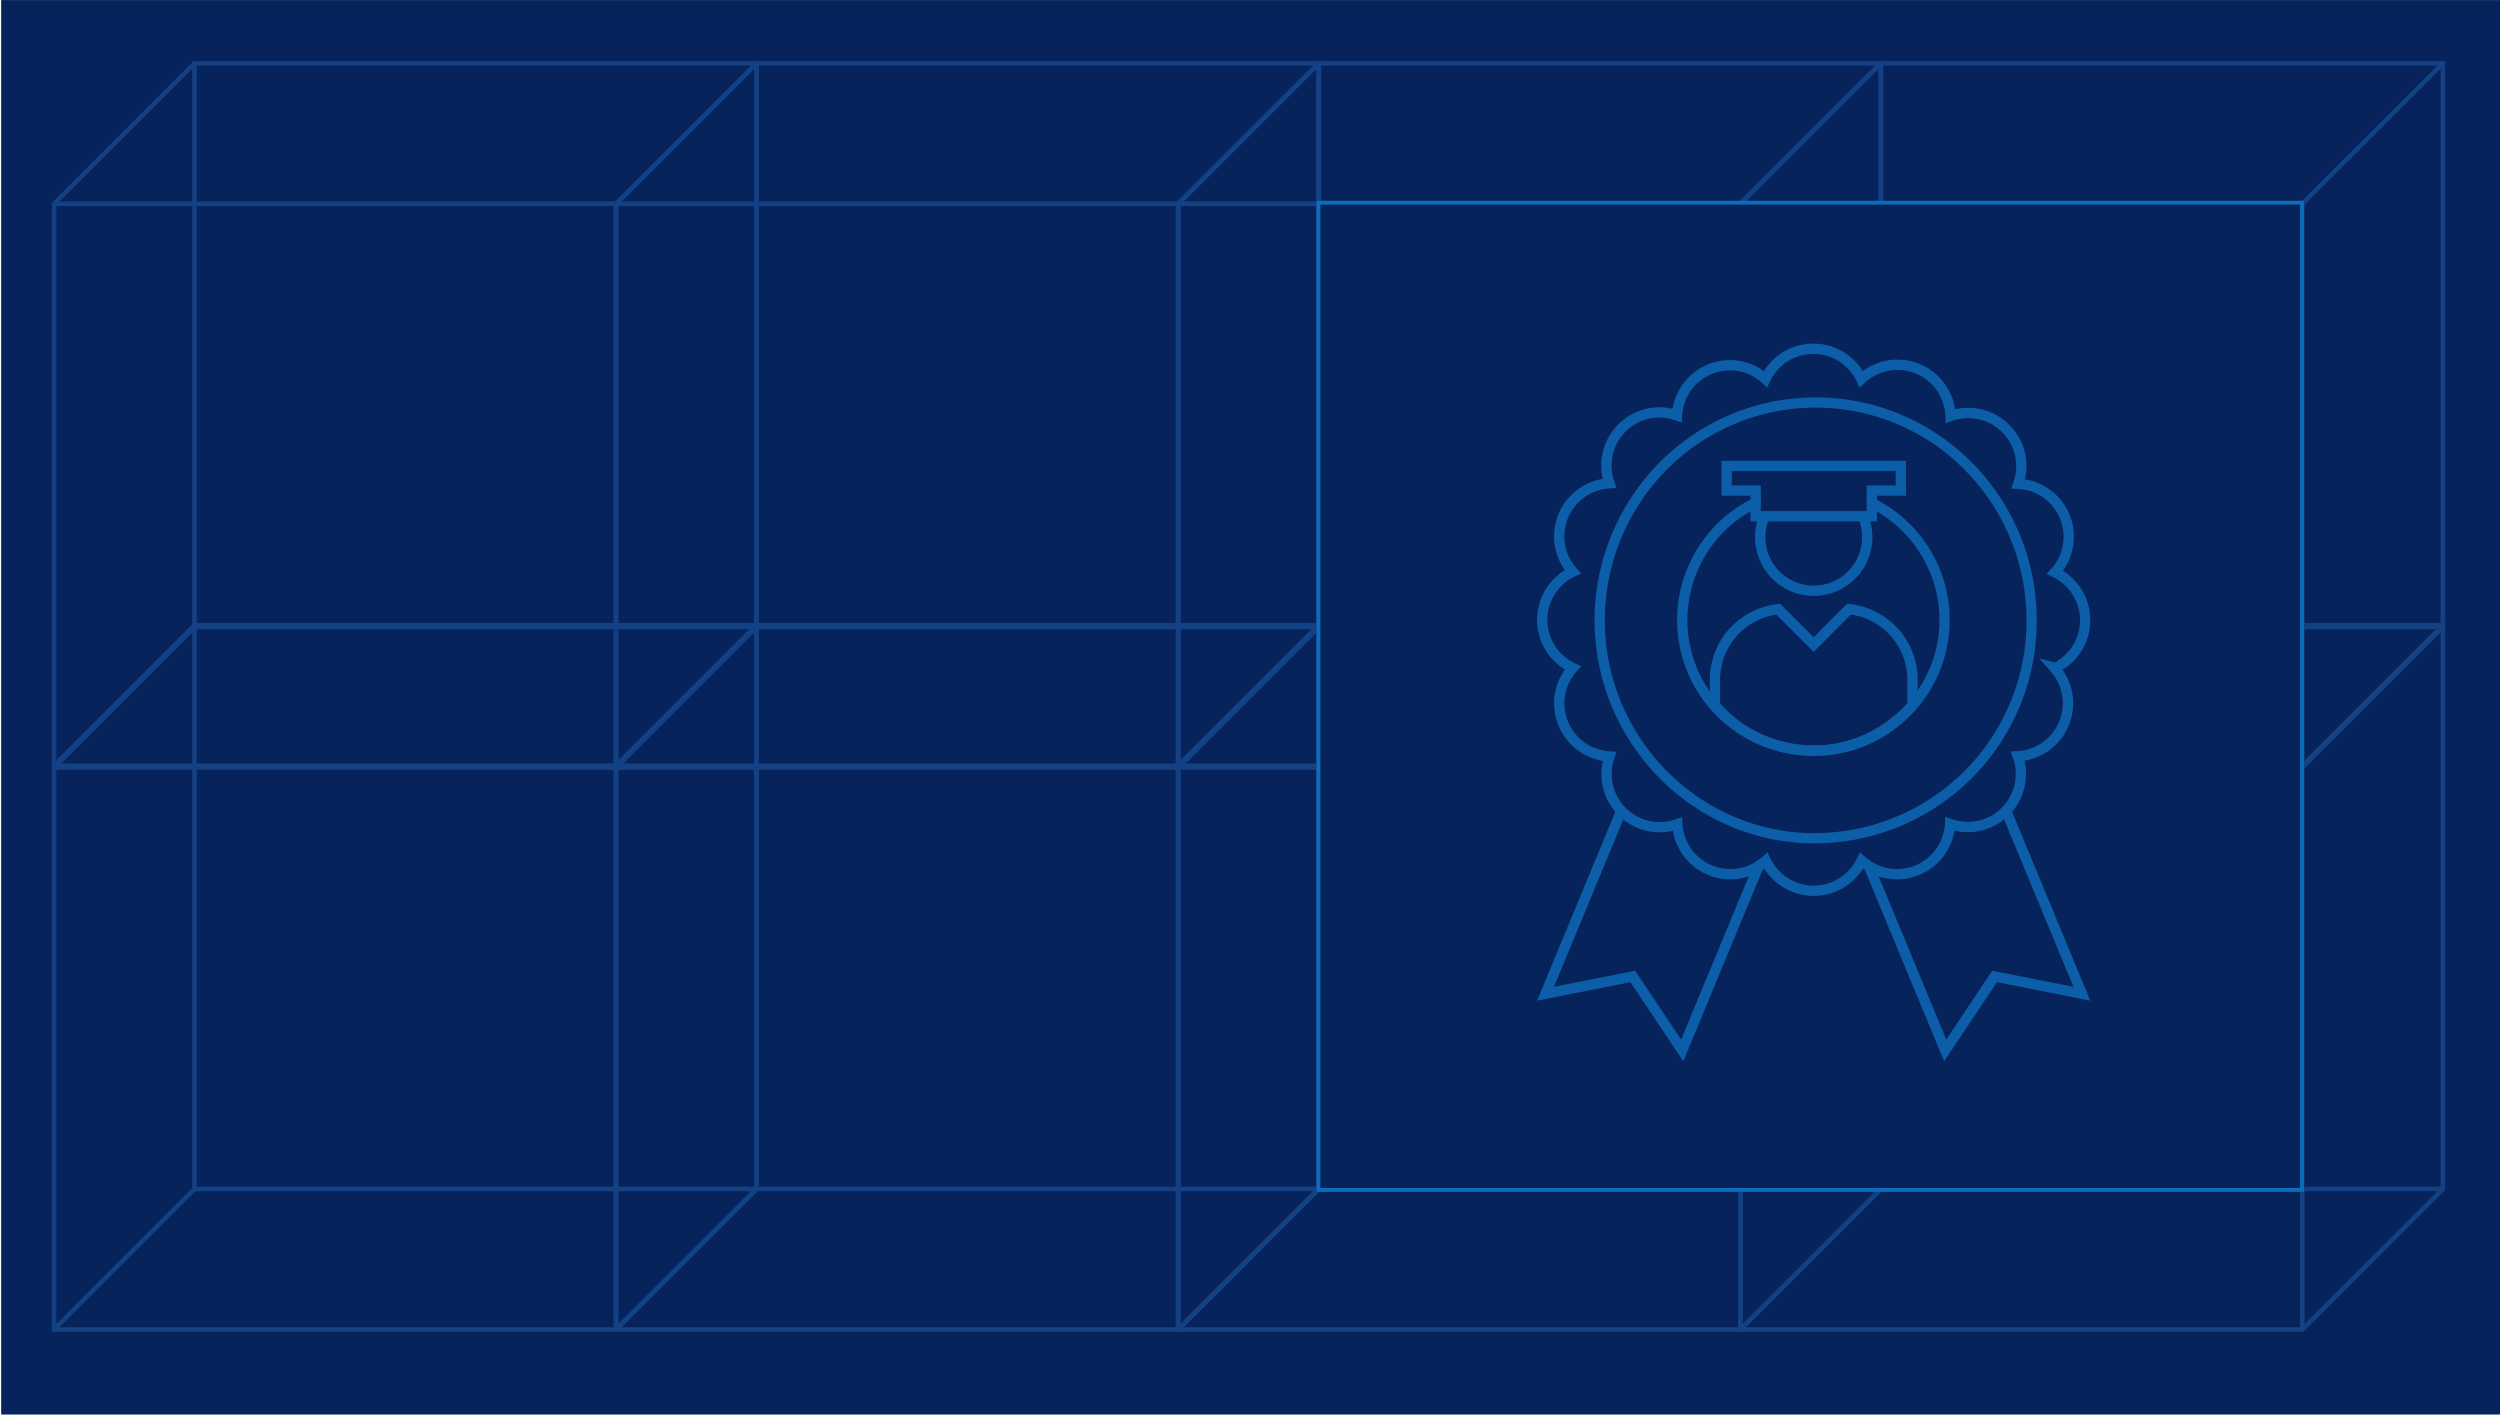 <svg id="Layer_1" data-name="Layer 1" xmlns="http://www.w3.org/2000/svg" viewBox="0 0 364 206">
  <rect x="0.17" y="0.01" width="363.87" height="205.95" fill="#06235b"/>
  <g>
    <g>
      <g>
        <polyline points="7.87 111.75 89.69 111.75 89.69 193.57" fill="none" stroke="#134184" stroke-miterlimit="10" stroke-width="0.66"/>
        <polyline points="110.14 173.11 28.32 173.11 28.32 91.3" fill="none" stroke="#134184" stroke-miterlimit="10" stroke-width="0.66"/>
        <line x1="110.14" y1="91.3" x2="89.69" y2="111.75" fill="none" stroke="#134184" stroke-miterlimit="10" stroke-width="0.66"/>
        <line x1="28.32" y1="173.11" x2="7.87" y2="193.57" fill="none" stroke="#134184" stroke-miterlimit="10" stroke-width="0.66"/>
        <polygon points="28.32 91.3 110.14 91.3 110.14 173.11 89.69 193.57 7.87 193.57 7.87 111.75 28.32 91.3" fill="none" stroke="#134184" stroke-miterlimit="10" stroke-width="0.66"/>
      </g>
      <g>
        <polyline points="89.69 111.75 171.5 111.75 171.5 193.57" fill="none" stroke="#134184" stroke-miterlimit="10" stroke-width="0.66"/>
        <polyline points="191.96 173.11 110.14 173.11 110.14 91.3" fill="none" stroke="#134184" stroke-miterlimit="10" stroke-width="0.66"/>
        <line x1="191.96" y1="91.3" x2="171.5" y2="111.75" fill="none" stroke="#134184" stroke-miterlimit="10" stroke-width="0.66"/>
        <line x1="110.14" y1="173.11" x2="89.69" y2="193.57" fill="none" stroke="#134184" stroke-miterlimit="10" stroke-width="0.66"/>
        <polygon points="110.14 91.3 191.96 91.3 191.96 173.11 171.5 193.57 89.69 193.57 89.69 111.75 110.14 91.3" fill="none" stroke="#134184" stroke-miterlimit="10" stroke-width="0.66"/>
      </g>
    </g>
    <g>
      <g>
        <polyline points="7.87 29.67 89.69 29.67 89.69 111.49" fill="none" stroke="#134184" stroke-miterlimit="10" stroke-width="0.66"/>
        <polyline points="110.14 91.03 28.32 91.03 28.32 9.22" fill="none" stroke="#134184" stroke-miterlimit="10" stroke-width="0.66"/>
        <line x1="110.14" y1="9.22" x2="89.69" y2="29.67" fill="none" stroke="#134184" stroke-miterlimit="10" stroke-width="0.66"/>
        <line x1="28.32" y1="91.03" x2="7.87" y2="111.49" fill="none" stroke="#134184" stroke-miterlimit="10" stroke-width="0.66"/>
        <polygon points="28.32 9.22 110.14 9.22 110.14 91.03 89.69 111.49 7.87 111.49 7.87 29.67 28.32 9.22" fill="none" stroke="#134184" stroke-miterlimit="10" stroke-width="0.66"/>
      </g>
      <g>
        <polyline points="89.69 29.67 171.5 29.67 171.5 111.49" fill="none" stroke="#134184" stroke-miterlimit="10" stroke-width="0.66"/>
        <polyline points="191.96 91.03 110.14 91.03 110.14 9.22" fill="none" stroke="#134184" stroke-miterlimit="10" stroke-width="0.66"/>
        <line x1="191.96" y1="9.22" x2="171.5" y2="29.67" fill="none" stroke="#134184" stroke-miterlimit="10" stroke-width="0.66"/>
        <line x1="110.14" y1="91.03" x2="89.69" y2="111.49" fill="none" stroke="#134184" stroke-miterlimit="10" stroke-width="0.66"/>
        <polygon points="110.14 9.22 191.96 9.22 191.96 91.03 171.5 111.49 89.69 111.49 89.69 29.67 110.14 9.22" fill="none" stroke="#134184" stroke-miterlimit="10" stroke-width="0.66"/>
      </g>
    </g>
    <g>
      <g>
        <polyline points="171.59 111.75 253.41 111.75 253.41 193.57" fill="none" stroke="#134184" stroke-miterlimit="10" stroke-width="0.66"/>
        <polyline points="273.86 173.11 192.04 173.11 192.04 91.3" fill="none" stroke="#134184" stroke-miterlimit="10" stroke-width="0.66"/>
        <line x1="273.86" y1="91.3" x2="253.41" y2="111.75" fill="none" stroke="#134184" stroke-miterlimit="10" stroke-width="0.66"/>
        <line x1="192.04" y1="173.11" x2="171.59" y2="193.57" fill="none" stroke="#134184" stroke-miterlimit="10" stroke-width="0.66"/>
        <polygon points="192.04 91.3 273.86 91.3 273.86 173.11 253.41 193.57 171.59 193.57 171.59 111.75 192.04 91.3" fill="none" stroke="#134184" stroke-miterlimit="10" stroke-width="0.66"/>
      </g>
      <g>
        <polyline points="253.41 111.75 335.22 111.75 335.22 193.57" fill="none" stroke="#134184" stroke-miterlimit="10" stroke-width="0.66"/>
        <polyline points="355.68 173.11 273.86 173.11 273.86 91.3" fill="none" stroke="#134184" stroke-miterlimit="10" stroke-width="0.66"/>
        <line x1="355.68" y1="91.3" x2="335.22" y2="111.75" fill="none" stroke="#134184" stroke-miterlimit="10" stroke-width="0.66"/>
        <line x1="273.86" y1="173.11" x2="253.41" y2="193.57" fill="none" stroke="#134184" stroke-miterlimit="10" stroke-width="0.66"/>
        <polygon points="273.86 91.3 355.68 91.3 355.68 173.11 335.22 193.57 253.41 193.57 253.41 111.75 273.86 91.3" fill="none" stroke="#134184" stroke-miterlimit="10" stroke-width="0.66"/>
      </g>
    </g>
    <g>
      <g>
        <polyline points="171.59 29.67 253.41 29.67 253.41 111.49" fill="none" stroke="#134184" stroke-miterlimit="10" stroke-width="0.66"/>
        <polyline points="273.86 91.03 192.04 91.03 192.04 9.22" fill="none" stroke="#134184" stroke-miterlimit="10" stroke-width="0.66"/>
        <line x1="273.86" y1="9.22" x2="253.41" y2="29.67" fill="none" stroke="#134184" stroke-miterlimit="10" stroke-width="0.66"/>
        <line x1="192.04" y1="91.03" x2="171.59" y2="111.49" fill="none" stroke="#134184" stroke-miterlimit="10" stroke-width="0.66"/>
        <polygon points="192.04 9.22 273.86 9.22 273.86 91.03 253.41 111.49 171.59 111.49 171.59 29.67 192.04 9.22" fill="none" stroke="#134184" stroke-miterlimit="10" stroke-width="0.66"/>
      </g>
      <g>
        <polyline points="253.41 29.67 335.22 29.67 335.22 111.49" fill="none" stroke="#134184" stroke-miterlimit="10" stroke-width="0.66"/>
        <polyline points="355.68 91.03 273.86 91.03 273.86 9.22" fill="none" stroke="#134184" stroke-miterlimit="10" stroke-width="0.66"/>
        <line x1="355.68" y1="9.22" x2="335.22" y2="29.67" fill="none" stroke="#134184" stroke-miterlimit="10" stroke-width="0.66"/>
        <line x1="273.86" y1="91.03" x2="253.41" y2="111.49" fill="none" stroke="#134184" stroke-miterlimit="10" stroke-width="0.66"/>
        <polygon points="273.86 9.22 355.68 9.22 355.68 91.03 335.22 111.49 253.41 111.49 253.41 29.67 273.86 9.22" fill="none" stroke="#134184" stroke-miterlimit="10" stroke-width="0.66"/>
      </g>
    </g>
  </g>
  <rect x="191.97" y="29.51" width="143.2" height="143.74" fill="#06235b" stroke="#0e6dbb" stroke-miterlimit="10" stroke-width="0.56"/>
  <g opacity="0.8">
    <polyline points="236.06 118.06 225.03 144.69 237.73 142.17 244.93 152.94 256.03 126.15" fill="none" stroke="#0e6dbb" stroke-linecap="round" stroke-miterlimit="10" stroke-width="1.5"/>
    <polyline points="292.09 118.06 303.12 144.69 290.42 142.17 283.22 152.94 272.12 126.15" fill="none" stroke="#0e6dbb" stroke-linecap="round" stroke-miterlimit="10" stroke-width="1.5"/>
    <path d="M299.14,97.25a7.73,7.73,0,0,1-5.34,12.86,7.73,7.73,0,0,1-9.87,9.86,7.73,7.73,0,0,1-12.88,5.34,7.74,7.74,0,0,1-13.95,0A7.73,7.73,0,0,1,244.22,120a7.74,7.74,0,0,1-9.87-9.86A7.74,7.74,0,0,1,229,97.25a7.73,7.73,0,0,1,0-14,7.73,7.73,0,0,1,5.34-12.88A7.74,7.74,0,0,1,239,60.5a7.65,7.65,0,0,1,5.17,0,7.73,7.73,0,0,1,8.12-7.31,7.65,7.65,0,0,1,4.76,2,7.72,7.72,0,0,1,13.95,0,7.73,7.73,0,0,1,13,5.38,7.74,7.74,0,0,1,9.87,9.87,7.72,7.72,0,0,1,5.34,12.89,7.73,7.73,0,0,1,0,13.94Z" fill="none" stroke="#0e6dbb" stroke-linecap="round" stroke-miterlimit="10" stroke-width="1.5"/>
    <path d="M295.8,90.27A31.59,31.59,0,0,1,265.87,122c-.51,0-1,.05-1.52.05h-.84a30.93,30.93,0,0,1-16.8-5.46,31.9,31.9,0,0,1-8.37-44.06A31.28,31.28,0,0,1,282,64.05,31.79,31.79,0,0,1,295.8,90.29Z" fill="none" stroke="#0e6dbb" stroke-linecap="round" stroke-miterlimit="10" stroke-width="1.49"/>
    <path d="M272.54,73.24a19,19,0,0,1,2.58,32.53A18.78,18.78,0,0,1,265,109.28h-.91a4.34,4.34,0,0,1-.51,0,19,19,0,0,1-8-36.06h0" fill="none" stroke="#0e6dbb" stroke-linecap="round" stroke-miterlimit="10" stroke-width="1.5"/>
    <path d="M271.25,75.18a7.79,7.79,0,1,1-14.34,0" fill="none" stroke="#0e6dbb" stroke-linecap="round" stroke-miterlimit="10" stroke-width="1.5"/>
    <polygon points="276.76 67.84 276.76 71.42 272.54 71.42 272.54 75.17 255.62 75.17 255.62 71.42 251.4 71.42 251.4 67.84 276.76 67.84" fill="none" stroke="#0e6dbb" stroke-linecap="round" stroke-miterlimit="10" stroke-width="1.5"/>
    <path d="M278.46,99v3.69a19.46,19.46,0,0,1-3.34,3A18.79,18.79,0,0,1,265,109.28h-1.42a19,19,0,0,1-13.88-6.57V99a10.35,10.35,0,0,1,3-7.31,10.51,10.51,0,0,1,6.21-3l5.16,5.16,5.14-5.16A10.34,10.34,0,0,1,278.46,99Z" fill="none" stroke="#0e6dbb" stroke-linecap="round" stroke-miterlimit="10" stroke-width="1.5"/>
  </g>
</svg>

